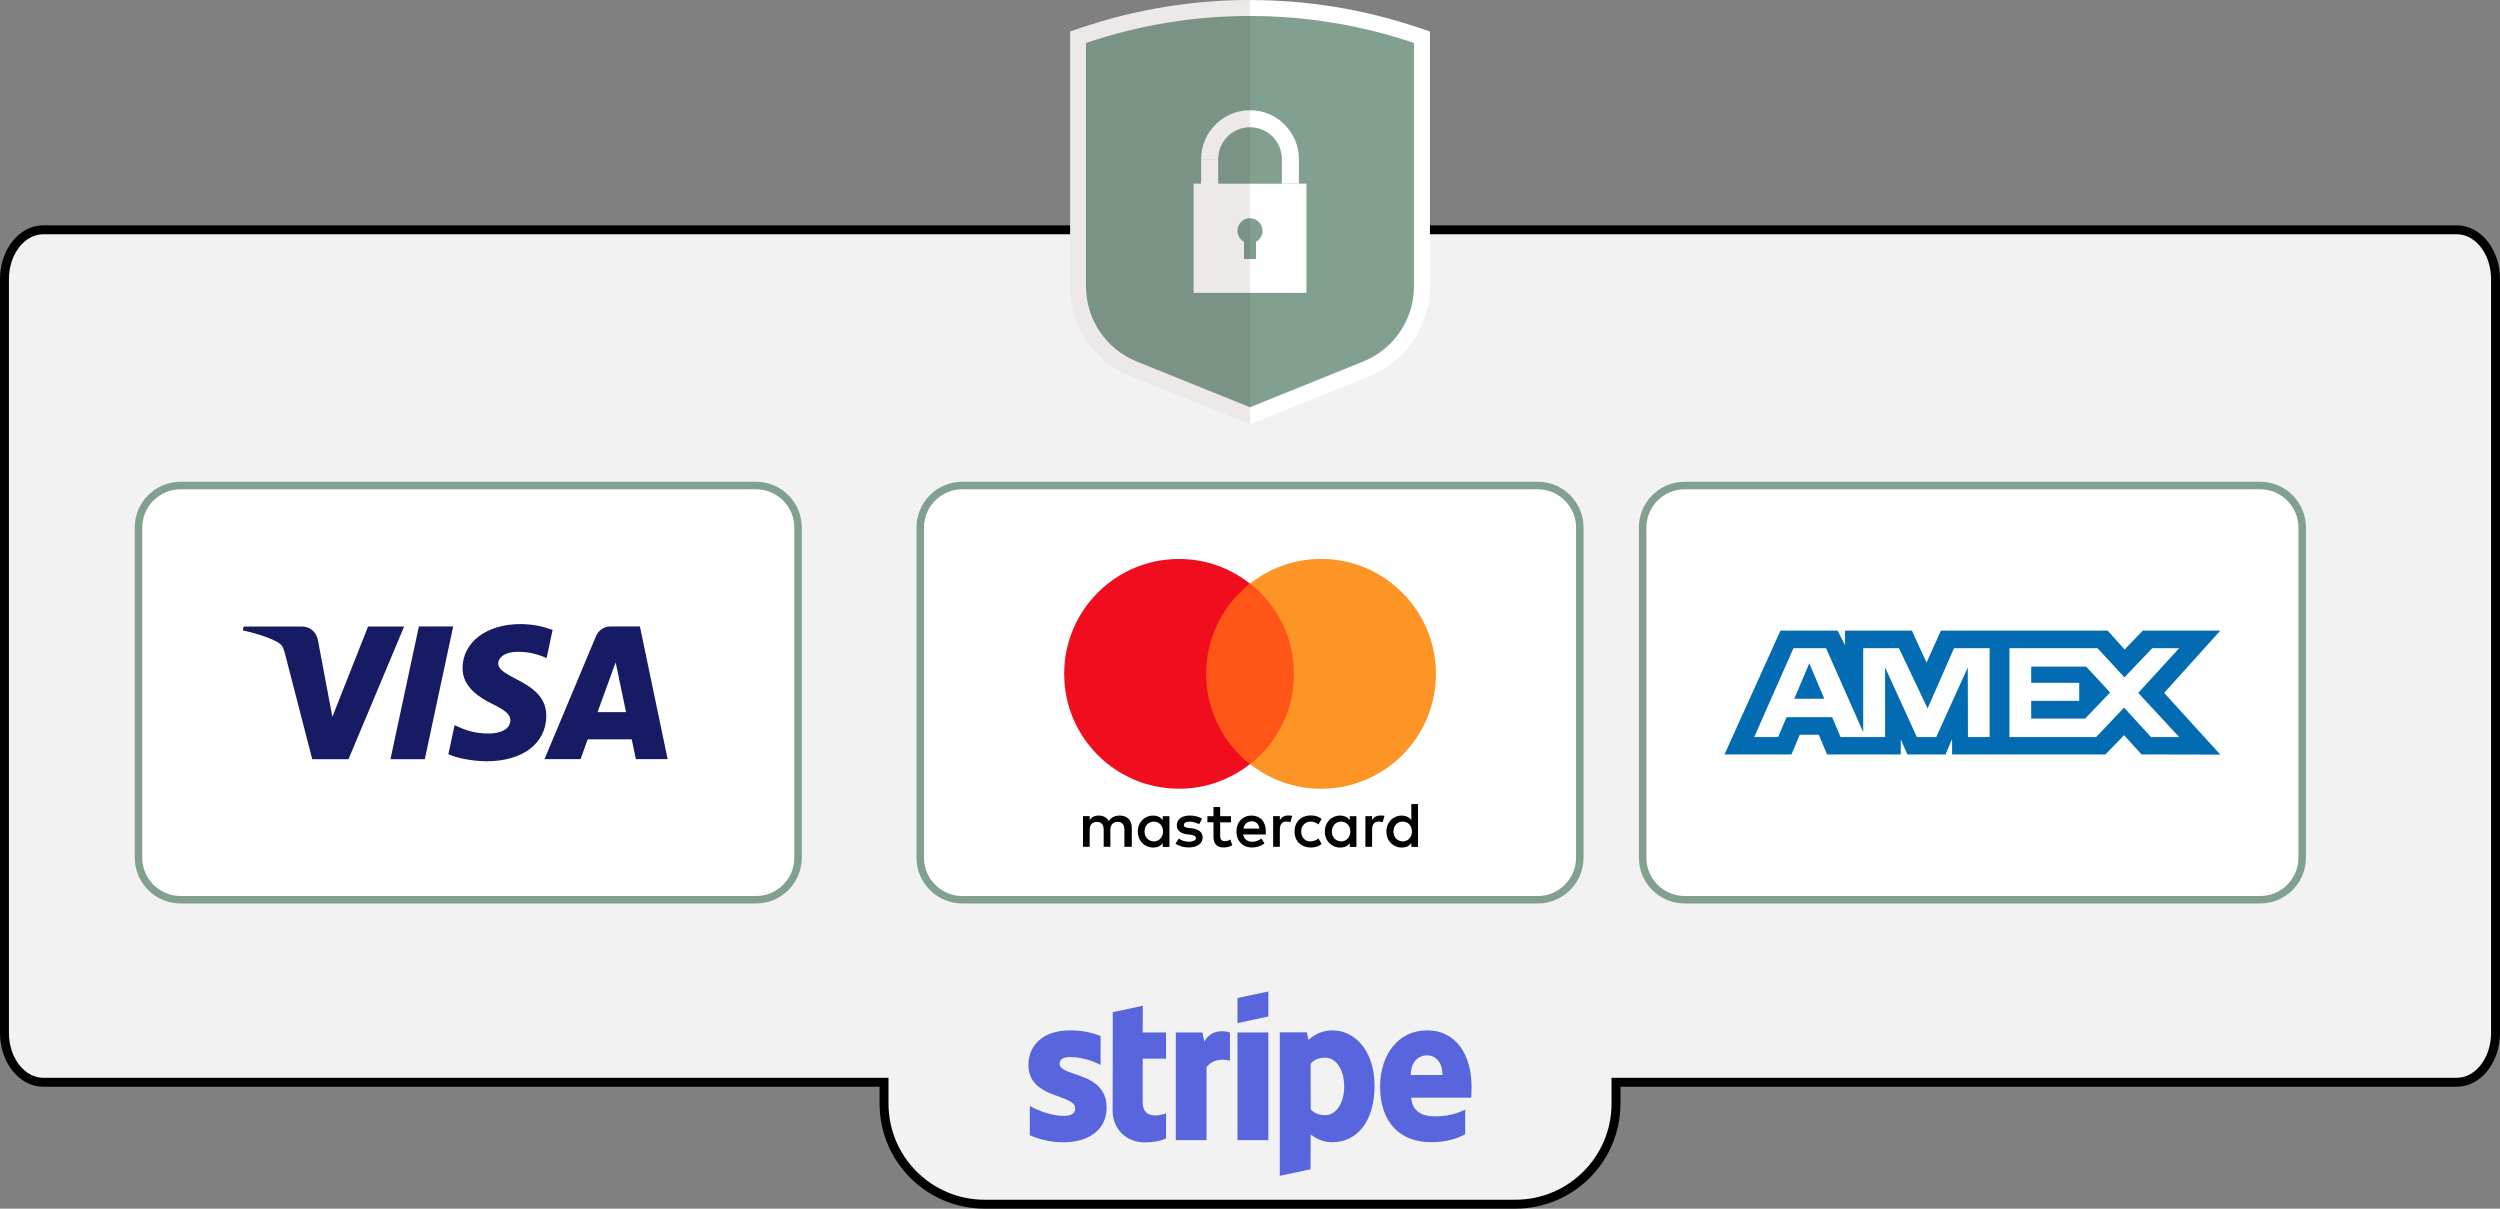 <?xml version="1.0" encoding="UTF-8"?><svg id="Layer_2" xmlns="http://www.w3.org/2000/svg" viewBox="0 0 560.15 270.81"><rect x="0" y="0" width="560.15" height="270.81" fill="#808080" stroke="none"/><defs><style>.cls-1{fill:#5865dd;}.cls-2{fill:#f2f2f2;stroke:#000;stroke-width:2px;}.cls-2,.cls-3{stroke-miterlimit:10;}.cls-4{fill:#ff5617;}.cls-5{fill:#81a090;}.cls-3{stroke:#1d1e1c;stroke-width:.26px;}.cls-3,.cls-6{fill:#81a090;}.cls-7{fill:#452316;opacity:.1;}.cls-8{fill:#161b64;}.cls-9{fill:#fff;}.cls-10{fill:#036bb1;}.cls-11{fill:#fc9426;}.cls-12{fill:#f00e1e;}</style></defs><g id="Layer_1-2"><path class="cls-2" d="M559.15,62.54v168.89c0,6.1-3.89,11.06-8.67,11.06h-188.4v4.79c0,12.44-10.09,22.53-22.54,22.53h-118.93c-12.44,0-22.53-10.09-22.53-22.53v-4.79H9.68c-4.78,0-8.68-4.96-8.68-11.06V62.54c0-6.1,3.9-11.05,8.68-11.05h540.8c4.78,0,8.67,4.95,8.67,11.05Z"/><rect class="cls-9" x="368.05" y="108.78" width="147.78" height="92.81" rx="9.42" ry="9.42"/><path class="cls-5" d="M506.41,109.63c4.73,0,8.58,3.85,8.58,8.58v73.97c0,4.73-3.85,8.58-8.58,8.58h-128.94c-4.73,0-8.58-3.85-8.58-8.58v-73.97c0-4.73,3.85-8.58,8.58-8.58h128.94M506.41,107.94h-128.94c-5.67,0-10.26,4.6-10.26,10.26v73.97c0,5.67,4.6,10.26,10.26,10.26h128.94c5.67,0,10.26-4.6,10.26-10.26v-73.97c0-5.67-4.6-10.26-10.26-10.26h0Z"/><path class="cls-10" d="M398.93,141.3l-12.54,27.74h15.01l1.86-4.42h4.25l1.86,4.42h16.52v-3.38l1.47,3.38h8.55l1.47-3.45v3.45h34.36l4.18-4.31,3.91,4.31,17.65.04-12.58-13.83,12.58-13.95h-17.37l-4.07,4.23-3.79-4.23h-37.38l-3.21,7.16-3.28-7.16h-14.98v3.26l-1.67-3.26s-12.81,0-12.81,0ZM401.83,145.24h7.32l8.32,18.81v-18.81h8.01l6.42,13.49,5.92-13.49h7.97v19.91h-4.85l-.04-15.6-7.07,15.6h-4.34l-7.11-15.6v15.6h-9.98l-1.89-4.46h-10.22l-1.89,4.46h-5.35s8.79-19.9,8.79-19.9ZM450.24,145.24h19.73l6.03,6.52,6.23-6.52h6.03l-9.17,10.01,9.17,9.89h-6.31l-6.03-6.59-6.26,6.59h-19.42v-19.9h0ZM405.39,148.61l-3.37,7.95h6.73l-3.36-7.95ZM455.11,149.36v3.63h10.76v4.05h-10.76v3.97h12.07l5.61-5.84-5.37-5.81h-12.31Z"/><rect class="cls-9" x="206.19" y="108.78" width="147.78" height="92.81" rx="9.42" ry="9.42"/><path class="cls-5" d="M344.55,109.63c4.73,0,8.58,3.85,8.58,8.58v73.97c0,4.73-3.85,8.58-8.58,8.58h-128.94c-4.73,0-8.58-3.85-8.58-8.58v-73.97c0-4.73,3.85-8.58,8.58-8.58h128.94M344.55,107.94h-128.94c-5.67,0-10.26,4.6-10.26,10.26v73.97c0,5.67,4.6,10.26,10.26,10.26h128.94c5.67,0,10.26-4.6,10.26-10.26v-73.97c0-5.67-4.6-10.26-10.26-10.26h0Z"/><path d="M253.59,189.74v-4.29c0-1.64-1-2.72-2.72-2.72-.86,0-1.79.29-2.43,1.22-.5-.79-1.22-1.22-2.29-1.22-.72,0-1.43.21-2,1v-.86h-1.5v6.86h1.5v-3.79c0-1.22.64-1.79,1.64-1.79s1.5.64,1.5,1.79v3.79h1.5v-3.79c0-1.22.72-1.79,1.64-1.79,1,0,1.5.64,1.5,1.79v3.79h1.64ZM275.82,182.88h-2.43v-2.07h-1.5v2.07h-1.36v1.36h1.36v3.15c0,1.57.64,2.5,2.36,2.5.64,0,1.36-.21,1.86-.5l-.43-1.29c-.43.29-.93.36-1.29.36-.72,0-1-.43-1-1.14v-3.07h2.43v-1.36h0ZM288.55,182.73c-.86,0-1.43.43-1.79,1v-.86h-1.5v6.86h1.5v-3.86c0-1.14.5-1.79,1.43-1.79.29,0,.64.07.93.14l.43-1.43c-.29-.07-.72-.07-1-.07h0ZM269.32,183.45c-.72-.5-1.72-.72-2.79-.72-1.72,0-2.86.86-2.86,2.22,0,1.14.86,1.79,2.36,2l.72.07c.79.14,1.22.36,1.22.72,0,.5-.57.86-1.57.86s-1.79-.36-2.29-.72l-.72,1.14c.79.57,1.86.86,2.93.86,2,0,3.15-.93,3.15-2.22,0-1.22-.93-1.86-2.36-2.07l-.72-.07c-.64-.07-1.14-.21-1.14-.64,0-.5.5-.79,1.29-.79.86,0,1.72.36,2.15.57l.64-1.22h0ZM309.22,182.73c-.86,0-1.43.43-1.79,1v-.86h-1.5v6.86h1.5v-3.86c0-1.14.5-1.79,1.43-1.79.29,0,.64.07.93.14l.43-1.43c-.29-.07-.72-.07-1-.07h0ZM290.05,186.31c0,2.07,1.43,3.58,3.65,3.58,1,0,1.72-.21,2.43-.79l-.72-1.22c-.57.43-1.14.64-1.79.64-1.22,0-2.07-.86-2.07-2.22,0-1.29.86-2.15,2.07-2.22.64,0,1.22.21,1.79.64l.72-1.22c-.72-.57-1.43-.79-2.43-.79-2.22,0-3.65,1.5-3.65,3.58h0ZM303.92,186.31v-3.43h-1.5v.86c-.5-.64-1.22-1-2.15-1-1.93,0-3.43,1.5-3.43,3.58s1.5,3.58,3.43,3.58c1,0,1.72-.36,2.15-1v.86h1.5v-3.43ZM298.42,186.31c0-1.22.79-2.22,2.07-2.22,1.22,0,2.07.93,2.07,2.22,0,1.22-.86,2.22-2.07,2.22-1.29-.07-2.07-1-2.07-2.22h0ZM280.47,182.73c-2,0-3.43,1.43-3.43,3.58s1.43,3.58,3.5,3.58c1,0,2-.29,2.79-.93l-.72-1.07c-.57.43-1.29.72-2,.72-.93,0-1.86-.43-2.07-1.64h5.08v-.57c.07-2.22-1.22-3.65-3.15-3.65h0ZM280.47,184.02c.93,0,1.57.57,1.72,1.64h-3.58c.14-.93.79-1.64,1.86-1.64h0ZM317.72,186.31v-6.15h-1.5v3.58c-.5-.64-1.22-1-2.15-1-1.93,0-3.43,1.5-3.43,3.58s1.5,3.58,3.43,3.58c1,0,1.72-.36,2.15-1v.86h1.5v-3.43ZM312.22,186.31c0-1.22.79-2.22,2.07-2.22,1.22,0,2.07.93,2.07,2.22,0,1.22-.86,2.22-2.07,2.22-1.29-.07-2.07-1-2.07-2.22h0ZM262.02,186.31v-3.43h-1.5v.86c-.5-.64-1.22-1-2.15-1-1.93,0-3.43,1.5-3.43,3.58s1.5,3.58,3.43,3.58c1,0,1.72-.36,2.15-1v.86h1.5v-3.43ZM256.45,186.31c0-1.22.79-2.22,2.07-2.22,1.22,0,2.07.93,2.07,2.22,0,1.22-.86,2.22-2.07,2.22-1.29-.07-2.07-1-2.07-2.22Z"/><rect class="cls-4" x="268.82" y="130.75" width="22.52" height="40.47"/><path class="cls-12" d="M270.25,150.99c0-8.22,3.86-15.52,9.8-20.24-4.36-3.43-9.87-5.51-15.87-5.51-14.23,0-25.74,11.51-25.74,25.74s11.51,25.74,25.74,25.74c6.01,0,11.51-2.07,15.87-5.51-5.93-4.65-9.8-12.01-9.8-20.24Z"/><path class="cls-11" d="M321.73,150.99c0,14.23-11.51,25.74-25.74,25.74-6.01,0-11.51-2.07-15.87-5.51,6.01-4.72,9.8-12.01,9.8-20.24s-3.86-15.52-9.8-20.24c4.36-3.43,9.87-5.51,15.87-5.51,14.23,0,25.74,11.58,25.74,25.74Z"/><rect class="cls-9" x="31.03" y="108.78" width="147.78" height="92.81" rx="9.42" ry="9.42"/><path class="cls-5" d="M169.4,109.63c4.73,0,8.58,3.85,8.58,8.58v73.97c0,4.73-3.85,8.58-8.58,8.58H40.45c-4.73,0-8.58-3.85-8.58-8.58v-73.97c0-4.73,3.85-8.58,8.58-8.58h128.94M169.4,107.94H40.45c-5.67,0-10.26,4.6-10.26,10.26v73.97c0,5.67,4.6,10.26,10.26,10.26h128.94c5.67,0,10.26-4.6,10.26-10.26v-73.97c0-5.67-4.6-10.26-10.26-10.26h0Z"/><g id="path4163"><path class="cls-8" d="M101.54,140.37l-6.36,29.73h-7.69l6.36-29.73h7.69ZM133.89,159.56l4.05-11.16,2.33,11.16h-6.38ZM142.48,170.09h7.11l-6.21-29.73h-6.56c-1.48,0-2.72.86-3.28,2.18l-11.54,27.55h8.08l1.6-4.44h9.86l.93,4.44ZM122.4,160.39c.03-7.84-10.84-8.28-10.77-11.78.02-1.07,1.04-2.2,3.26-2.49,1.1-.14,4.14-.26,7.58,1.33l1.35-6.31c-1.85-.67-4.23-1.31-7.19-1.31-7.6,0-12.95,4.04-12.99,9.83-.05,4.28,3.82,6.67,6.73,8.09,3,1.46,4,2.39,3.99,3.69-.02,1.99-2.39,2.88-4.6,2.91-3.87.06-6.11-1.05-7.9-1.88l-1.4,6.52c1.8.82,5.12,1.54,8.55,1.58,8.08,0,13.37-3.99,13.39-10.17M90.55,140.37l-12.46,29.73h-8.13l-6.13-23.72c-.37-1.46-.7-1.99-1.83-2.61-1.85-1-4.9-1.94-7.59-2.53l.18-.86h13.09c1.67,0,3.17,1.11,3.55,3.03l3.24,17.2,8-20.23h8.08Z"/></g><path class="cls-3" d="M254.01,82.65c-3.69-1.49-6.82-4.03-9.05-7.33-2.23-3.3-3.41-7.15-3.41-11.14V8.34l1.22-.41c12.04-4.07,24.59-6.14,37.31-6.14s25.27,2.07,37.31,6.14l1.22.41v55.84c0,3.98-1.18,7.84-3.41,11.14-2.23,3.3-5.36,5.84-9.05,7.33l-26.07,10.53-26.07-10.53Z"/><path class="cls-9" d="M280.08,3.58c12.41,0,24.82,2.01,36.73,6.04h0v54.56c0,7.39-4.49,14.04-11.34,16.81l-25.4,10.26-25.4-10.26c-6.85-2.77-11.34-9.42-11.34-16.81V9.62h0c11.91-4.03,24.32-6.04,36.73-6.04M280.08,0c-12.91,0-25.65,2.1-37.88,6.23l-2.43.82v57.13c0,4.34,1.28,8.54,3.71,12.14,2.43,3.6,5.84,6.36,9.86,7.99l25.4,10.26,1.34.54,1.34-.54,25.4-10.26c4.03-1.63,7.44-4.39,9.86-7.99,2.43-3.6,3.71-7.8,3.71-12.14V7.06l-2.43-.82c-12.23-4.14-24.97-6.23-37.88-6.23h0Z"/><path class="cls-9" d="M272.94,35.65c0-3.94,3.2-7.14,7.14-7.14s7.14,3.2,7.14,7.14v5.5s3.81,0,3.81,0v-5.5c0-6.04-4.91-10.95-10.95-10.95s-10.95,4.91-10.95,10.95h3.81Z"/><rect class="cls-9" x="269.13" y="35.65" width="3.81" height="6.04"/><path class="cls-9" d="M267.44,41.15v24.47s25.28,0,25.28,0v-24.47s-25.28,0-25.28,0ZM277.64,51.7c0-1.35,1.09-2.44,2.44-2.44s2.44,1.09,2.44,2.44c0,1-.6,1.86-1.46,2.23v3.75h-1.95v-3.75c-.86-.38-1.46-1.23-1.46-2.23Z"/><path class="cls-6" d="M280.08,48.89c-1.55,0-2.81,1.26-2.81,2.81,0,1.03.57,1.97,1.46,2.46v3.52s0,.37,0,.37h.37s1.95,0,1.95,0h.37s0-.37,0-.37v-3.52c.9-.49,1.46-1.43,1.46-2.46,0-1.55-1.26-2.81-2.81-2.81h0Z"/><path class="cls-7" d="M242.2,6.23l-2.43.82v57.13c0,4.34,1.28,8.54,3.71,12.14,2.43,3.6,5.84,6.36,9.86,7.99l25.4,10.26,1.34.54V0c-12.91,0-25.65,2.1-37.88,6.23Z"/><path class="cls-1" d="M237.42,238.34c0-1.08.88-1.49,2.34-1.49,2.1,0,4.74.63,6.84,1.76v-6.48c-2.29-.91-4.55-1.27-6.84-1.27-5.6,0-9.32,2.92-9.32,7.8,0,7.61,10.48,6.4,10.48,9.68,0,1.27-1.1,1.68-2.65,1.68-2.29,0-5.21-.94-7.53-2.21v6.56c2.56,1.1,5.16,1.57,7.53,1.57,5.74,0,9.68-2.84,9.68-7.78-.03-8.22-10.53-6.76-10.53-9.84ZM256.06,225.35l-6.73,1.43-.03,22.09c0,4.08,3.06,7.09,7.14,7.09,2.26,0,3.92-.41,4.83-.91v-5.6c-.88.36-5.24,1.63-5.24-2.45v-9.79h5.24v-5.87h-5.24l.03-5.98ZM269.85,233.37l-.44-2.04h-5.96s0,24.13,0,24.13h6.89s0-16.35,0-16.35c1.63-2.12,4.38-1.74,5.24-1.43v-6.34c-.88-.33-4.11-.94-5.74,2.04ZM277.27,231.33h6.92v24.13h-6.92v-24.13ZM277.27,229.24l6.92-1.49v-5.6l-6.92,1.46v5.63ZM298.58,230.86c-2.7,0-4.44,1.27-5.4,2.15l-.36-1.71h-6.07v32.15l6.89-1.46.03-7.8c.99.72,2.45,1.74,4.88,1.74,4.94,0,9.43-3.97,9.43-12.71-.03-8-4.58-12.35-9.4-12.35ZM296.93,249.86c-1.63,0-2.59-.58-3.25-1.3l-.03-10.23c.72-.8,1.71-1.35,3.28-1.35,2.51,0,4.25,2.81,4.25,6.43s-1.71,6.45-4.25,6.45ZM329.72,243.49c0-7.06-3.42-12.63-9.96-12.63s-10.53,5.57-10.53,12.57c0,8.3,4.69,12.49,11.42,12.49,3.28,0,5.76-.74,7.64-1.79v-5.52c-1.88.94-4.03,1.52-6.76,1.52s-5.05-.94-5.35-4.19h13.48c0-.36.06-1.79.06-2.45ZM316.09,240.87c0-3.12,1.9-4.41,3.64-4.41s3.47,1.3,3.47,4.41h-7.11Z"/></g></svg>